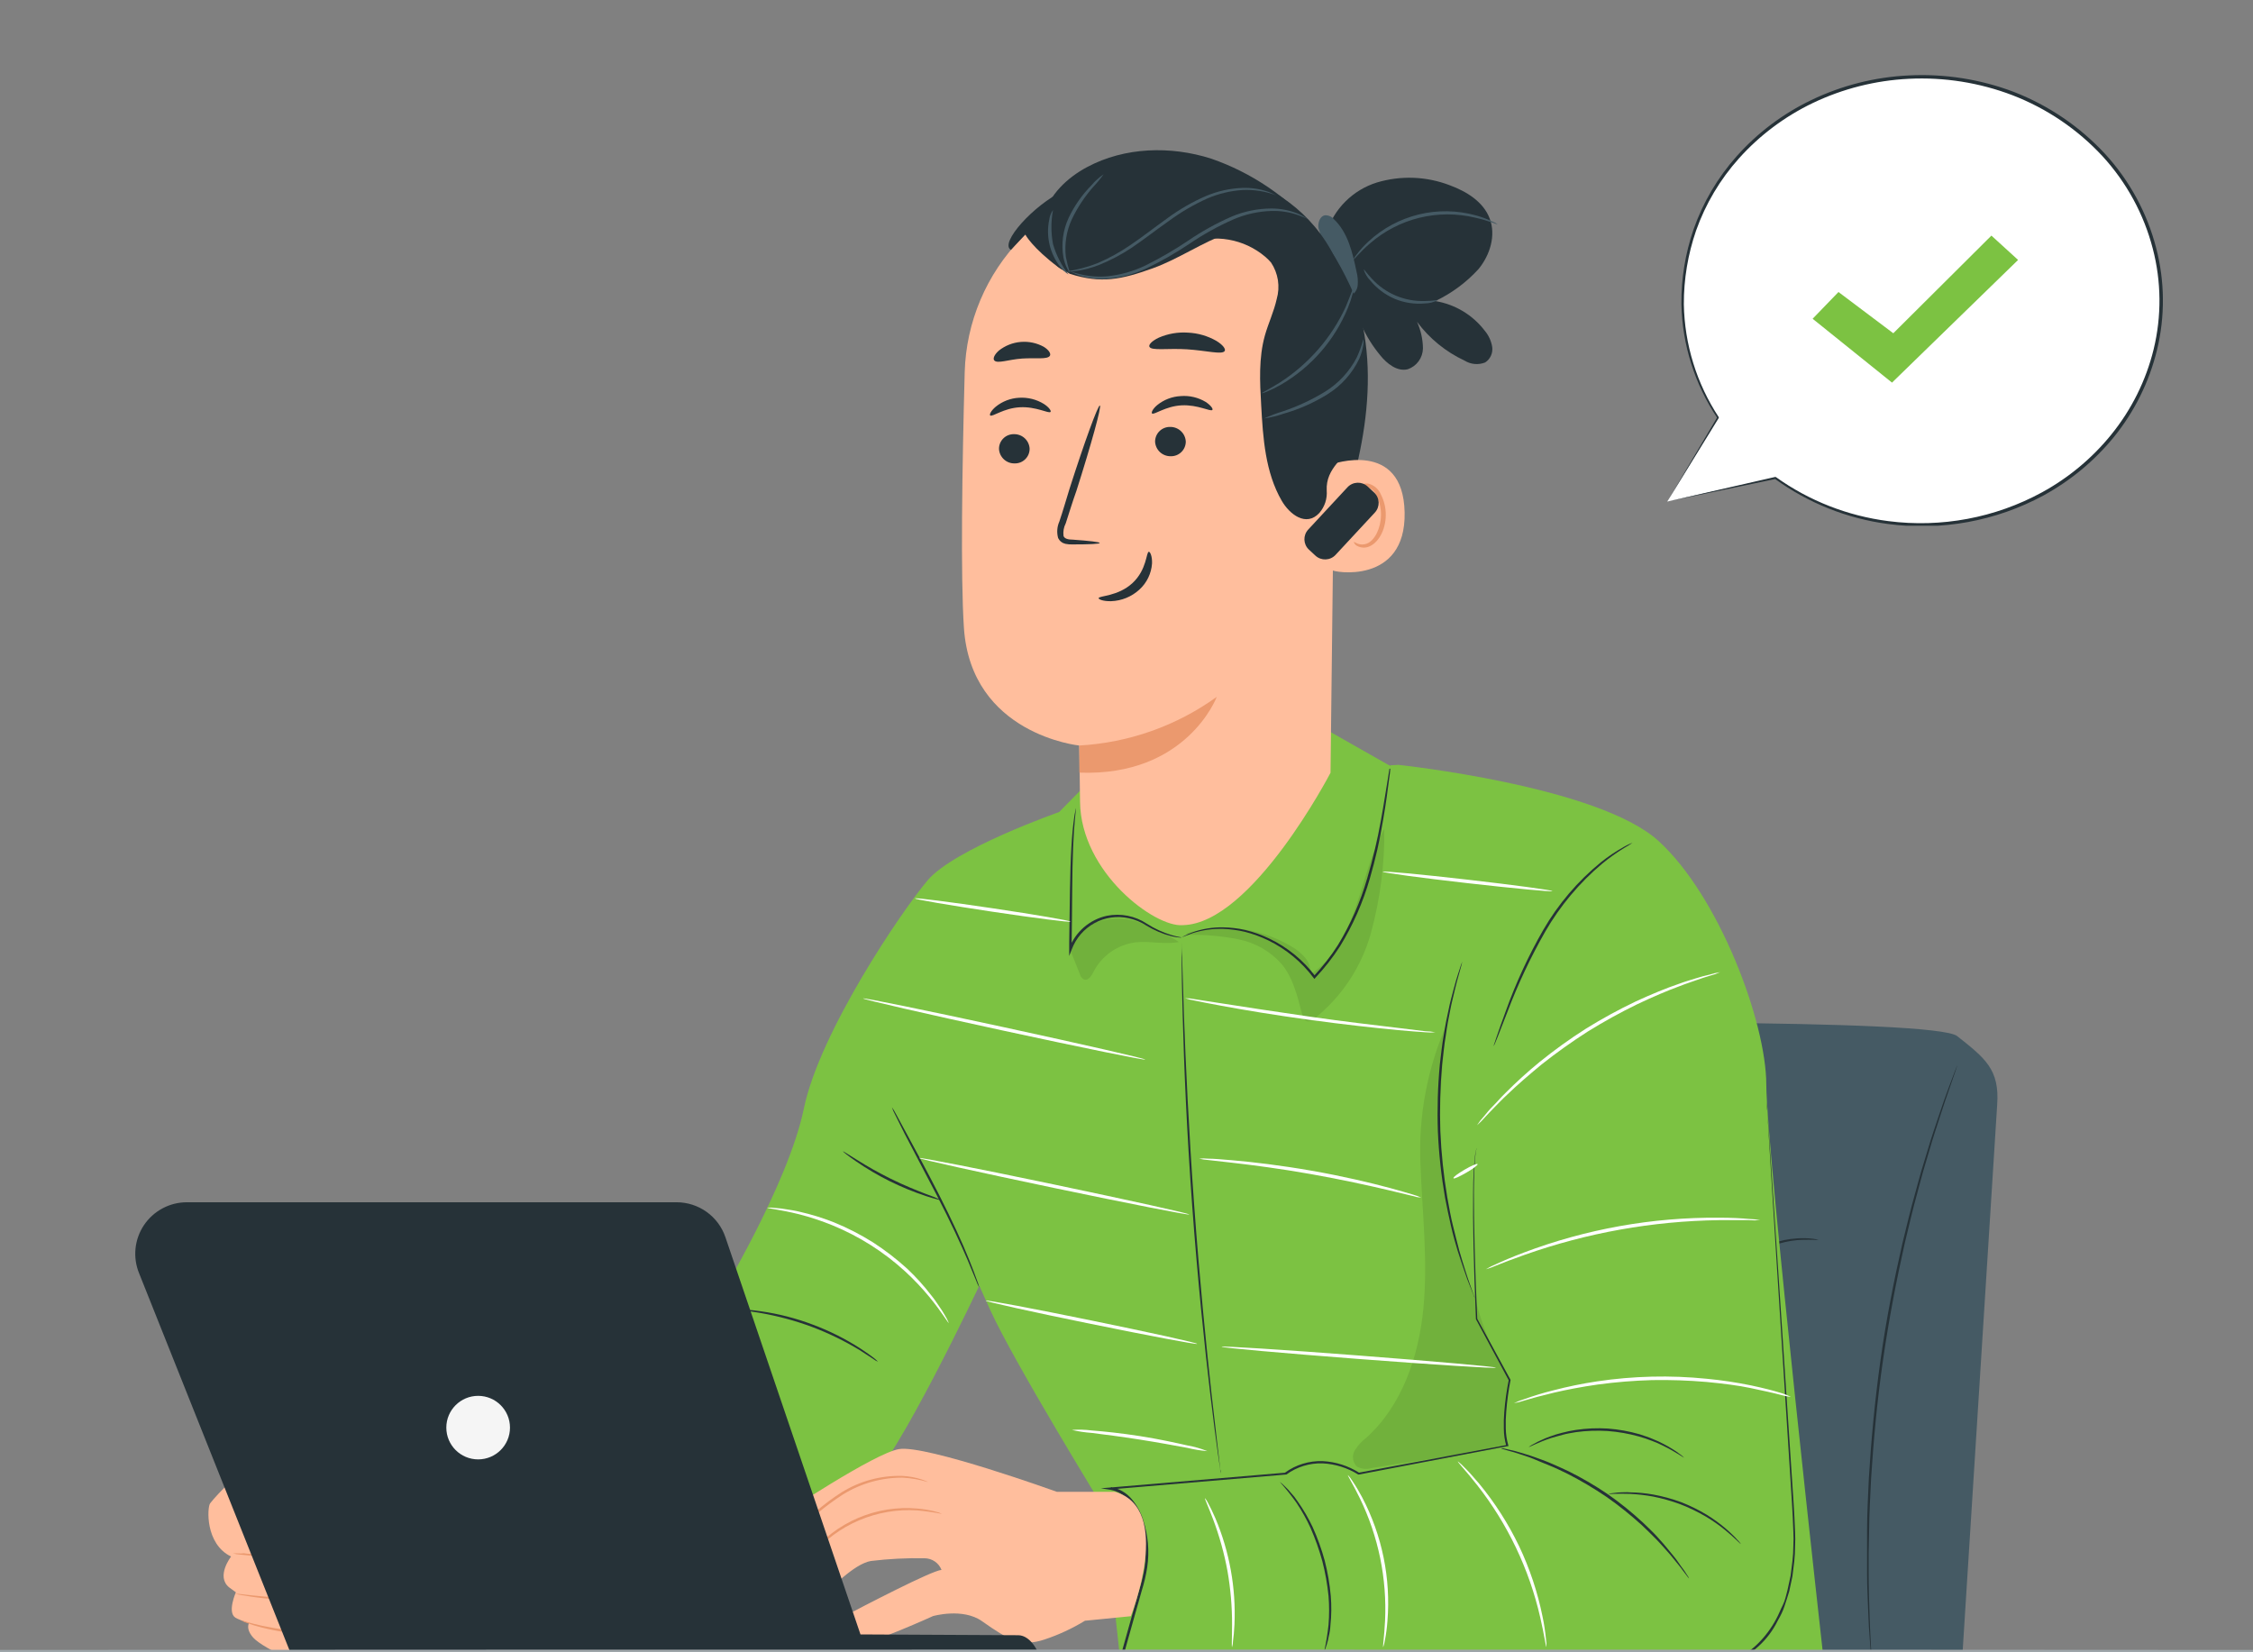 <svg width="150" height="110" viewBox="0 0 150 110" fill="none" xmlns="http://www.w3.org/2000/svg">
<rect x="0" y="0" width="150" height="110" fill="#808080" stroke="none"/>
<g clip-path="url(#clip0)">
<g clip-path="url(#clip1)">
<path d="M85.146 72.527C85.341 71.329 85.953 70.239 86.874 69.446C87.795 68.654 88.967 68.211 90.183 68.196C101.081 68.05 128.823 67.798 130.308 68.979C132.162 70.448 133.133 71.191 132.969 73.531C132.836 75.673 130.623 110.65 130.623 110.65L78.61 110.743L85.146 72.527Z" fill="#455A64"/>
<path d="M124.603 110.743C124.598 110.708 124.598 110.672 124.603 110.637C124.603 110.564 124.594 110.462 124.576 110.332C124.554 110.053 124.527 109.66 124.487 109.155C124.448 108.651 124.403 108.023 124.381 107.293C124.359 106.563 124.306 105.74 124.306 104.824C124.306 104.381 124.306 103.886 124.306 103.386C124.306 102.886 124.306 102.364 124.306 101.829C124.306 100.749 124.372 99.617 124.425 98.391C124.572 95.971 124.811 93.317 125.201 90.543C125.591 87.769 126.115 85.154 126.656 82.787C126.944 81.606 127.21 80.482 127.507 79.442C127.653 78.92 127.782 78.416 127.924 77.934L128.345 76.553C128.602 75.668 128.881 74.885 129.112 74.191C129.342 73.496 129.555 72.903 129.737 72.421L130.154 71.311C130.203 71.191 130.238 71.094 130.269 71.023L130.309 70.926C130.306 70.961 130.297 70.995 130.282 71.027L130.185 71.319C130.096 71.585 129.963 71.961 129.799 72.439C129.635 72.916 129.418 73.518 129.201 74.208C128.983 74.899 128.708 75.691 128.456 76.575L128.048 77.956C127.906 78.438 127.782 78.942 127.64 79.464C127.347 80.504 127.09 81.628 126.806 82.805C126.274 85.172 125.764 87.791 125.365 90.556C124.966 93.321 124.731 95.975 124.576 98.387C124.518 99.594 124.452 100.745 124.443 101.82C124.443 102.36 124.412 102.877 124.412 103.377C124.412 103.877 124.412 104.355 124.412 104.811C124.412 105.726 124.443 106.554 124.465 107.279C124.487 108.005 124.51 108.633 124.541 109.146C124.572 109.66 124.585 110.031 124.603 110.323C124.603 110.451 124.603 110.553 124.603 110.628C124.606 110.667 124.606 110.705 124.603 110.743Z" fill="#263238"/>
<path d="M95.406 86.808C95.406 86.808 95.428 86.808 95.481 86.778C95.562 86.765 95.644 86.765 95.725 86.778C95.875 86.795 96.02 86.843 96.151 86.919C96.281 86.995 96.394 87.098 96.483 87.22C96.614 87.407 96.691 87.627 96.705 87.855C96.719 88.083 96.67 88.31 96.563 88.512C96.445 88.752 96.27 88.96 96.053 89.118C95.817 89.284 95.539 89.381 95.251 89.397C94.958 89.419 94.667 89.344 94.421 89.184C94.19 89.025 94.031 88.782 93.978 88.507C93.939 88.284 93.955 88.055 94.024 87.839C94.094 87.623 94.215 87.427 94.377 87.269C94.958 86.773 95.477 86.755 95.463 86.826H95.383C95.309 86.846 95.237 86.871 95.166 86.901C94.904 87.003 94.663 87.153 94.457 87.344C94.318 87.492 94.215 87.671 94.158 87.867C94.101 88.062 94.091 88.268 94.129 88.468C94.149 88.583 94.193 88.694 94.257 88.793C94.321 88.891 94.404 88.976 94.501 89.043C94.716 89.182 94.972 89.246 95.228 89.224C95.486 89.21 95.735 89.124 95.947 88.976C96.144 88.838 96.304 88.652 96.412 88.437C96.511 88.258 96.561 88.056 96.554 87.852C96.548 87.648 96.487 87.45 96.377 87.278C96.219 87.047 95.977 86.888 95.703 86.835C95.604 86.82 95.505 86.811 95.406 86.808Z" fill="#263238"/>
<path d="M103.546 82.114C103.083 82.089 102.618 82.089 102.154 82.114C101.036 82.212 99.963 82.602 99.044 83.245C98.124 83.888 97.391 84.762 96.918 85.778C96.731 86.202 96.567 86.636 96.426 87.078C96.429 86.953 96.448 86.828 96.483 86.707C96.562 86.371 96.672 86.044 96.811 85.729C97.266 84.677 98.004 83.772 98.943 83.113C99.882 82.455 100.986 82.069 102.132 81.999C102.477 81.976 102.822 81.985 103.165 82.026C103.295 82.039 103.424 82.069 103.546 82.114Z" fill="#263238"/>
<path d="M88.489 91.733C88.515 91.637 88.556 91.546 88.609 91.463C88.737 91.232 88.886 91.013 89.052 90.808C89.628 90.125 90.381 89.613 91.229 89.328C92.076 89.043 92.986 88.997 93.859 89.193C94.12 89.249 94.375 89.329 94.621 89.432C94.794 89.507 94.887 89.56 94.883 89.574C94.878 89.587 94.488 89.423 93.836 89.308C92.984 89.156 92.108 89.22 91.287 89.494C90.471 89.779 89.739 90.261 89.154 90.896C88.707 91.374 88.516 91.746 88.489 91.733Z" fill="#263238"/>
<path d="M98.537 93.02C98.339 92.922 98.159 92.792 98.004 92.635C97.607 92.28 97.259 91.872 96.972 91.423C96.684 90.976 96.457 90.492 96.297 89.985C96.221 89.778 96.177 89.56 96.169 89.339C96.421 90.031 96.735 90.699 97.109 91.334C97.531 91.94 98.009 92.504 98.537 93.02Z" fill="#263238"/>
<path d="M112.937 87.246C112.937 87.246 112.964 87.246 113.017 87.216C113.098 87.203 113.18 87.203 113.261 87.216C113.411 87.233 113.556 87.281 113.687 87.357C113.817 87.433 113.93 87.536 114.019 87.658C114.149 87.846 114.225 88.065 114.238 88.293C114.252 88.521 114.202 88.748 114.094 88.95C113.978 89.19 113.804 89.398 113.589 89.556C113.352 89.722 113.072 89.819 112.782 89.835C112.489 89.858 112.197 89.782 111.953 89.618C111.838 89.54 111.74 89.441 111.664 89.326C111.588 89.21 111.535 89.081 111.51 88.945C111.471 88.722 111.487 88.493 111.557 88.277C111.626 88.061 111.747 87.866 111.909 87.707C112.494 87.211 113.008 87.193 112.999 87.242C112.99 87.291 112.968 87.242 112.919 87.242C112.844 87.261 112.77 87.286 112.698 87.317C112.437 87.419 112.198 87.569 111.993 87.76C111.852 87.908 111.749 88.088 111.691 88.284C111.633 88.48 111.623 88.687 111.66 88.888C111.681 89.004 111.725 89.114 111.788 89.213C111.852 89.312 111.935 89.397 112.033 89.463C112.248 89.602 112.504 89.666 112.76 89.644C113.019 89.629 113.269 89.544 113.483 89.397C113.672 89.255 113.824 89.07 113.926 88.857C114.025 88.678 114.074 88.477 114.068 88.272C114.062 88.068 114.001 87.87 113.89 87.698C113.733 87.468 113.491 87.309 113.217 87.255C113.124 87.247 113.03 87.244 112.937 87.246Z" fill="#263238"/>
<path d="M121.082 82.557C120.617 82.531 120.151 82.531 119.685 82.557C118.568 82.656 117.496 83.047 116.577 83.69C115.658 84.333 114.924 85.205 114.449 86.22C114.081 86.994 114.006 87.547 113.957 87.521C113.963 87.395 113.982 87.27 114.015 87.149C114.093 86.814 114.203 86.486 114.343 86.171C114.797 85.12 115.535 84.214 116.474 83.556C117.414 82.897 118.518 82.512 119.663 82.442C120.008 82.419 120.354 82.427 120.696 82.468C120.829 82.479 120.958 82.509 121.082 82.557Z" fill="#263238"/>
<path d="M106.021 92.171C106.047 92.075 106.089 91.984 106.145 91.901C106.271 91.669 106.42 91.45 106.588 91.246C107.161 90.564 107.91 90.051 108.754 89.764C109.598 89.477 110.505 89.426 111.377 89.618C111.639 89.674 111.896 89.754 112.144 89.857C112.236 89.888 112.323 89.934 112.401 89.994C112.401 90.025 112.011 89.848 111.354 89.733C110.504 89.576 109.627 89.64 108.808 89.918C107.989 90.196 107.255 90.679 106.677 91.321C106.242 91.812 106.047 92.184 106.021 92.171Z" fill="#263238"/>
<path d="M116.068 93.458C115.871 93.359 115.691 93.229 115.536 93.073C115.146 92.711 114.806 92.299 114.525 91.848C114.236 91.401 114.011 90.918 113.855 90.41C113.773 90.204 113.729 89.985 113.727 89.764C113.974 90.458 114.289 91.126 114.667 91.759C115.08 92.367 115.549 92.936 116.068 93.458Z" fill="#263238"/>
<path d="M16.772 107.837C16.666 107.859 16.223 108.306 16.857 109.022C17.491 109.739 21.313 111.677 22.018 110.522C22.723 109.367 21.02 108.545 21.02 108.545L16.772 107.837Z" fill="#FFBE9D"/>
<path d="M20.972 106.576C20.972 106.576 24.918 106.133 26.527 106.35C27.4 106.418 28.277 106.286 29.091 105.964C29.905 105.642 30.634 105.139 31.223 104.492C31.909 103.694 32.384 102.737 32.606 101.709L35.116 99.939C35.116 99.939 35.386 93.984 31.409 94.949L26.762 95.113C26.762 95.113 17.62 96.621 16.206 97.767C16.206 97.767 14.481 99.435 13.989 100.085C13.798 100.329 13.638 102.78 15.385 103.625C15.385 103.625 14.352 104.952 15.261 105.682L15.704 106.005C15.704 106.005 15.115 107.332 15.669 107.691C16.223 108.049 20.613 109.394 21.876 108.531C23.14 107.669 21.681 106.664 21.016 106.576" fill="#FFBE9D"/>
<path d="M16.054 103.395C16.227 103.403 16.398 103.423 16.569 103.452C16.901 103.492 17.38 103.554 17.974 103.594C18.271 103.594 18.599 103.634 18.95 103.643C19.3 103.651 19.672 103.643 20.071 103.669C20.501 103.681 20.919 103.813 21.277 104.05C21.474 104.182 21.631 104.364 21.733 104.577C21.835 104.79 21.878 105.026 21.858 105.262C21.821 105.505 21.696 105.727 21.508 105.886C21.33 106.031 21.127 106.144 20.909 106.217C20.508 106.339 20.095 106.415 19.677 106.443C18.974 106.496 18.267 106.483 17.566 106.403C16.972 106.341 16.493 106.262 16.165 106.204C15.992 106.186 15.821 106.151 15.655 106.098C15.829 106.102 16.002 106.117 16.174 106.142C16.507 106.178 16.985 106.24 17.579 106.288C18.273 106.351 18.97 106.351 19.663 106.288C20.068 106.258 20.468 106.182 20.856 106.063C21.054 105.995 21.237 105.892 21.397 105.757C21.556 105.624 21.662 105.439 21.698 105.235C21.712 105.028 21.671 104.821 21.579 104.635C21.487 104.448 21.348 104.289 21.175 104.173C20.839 103.954 20.45 103.831 20.049 103.815C19.663 103.78 19.287 103.789 18.936 103.771C18.586 103.753 18.253 103.735 17.956 103.704C17.358 103.647 16.879 103.572 16.551 103.51C16.382 103.489 16.215 103.45 16.054 103.395Z" fill="#EB996E"/>
<path d="M15.735 100.55C15.908 100.559 16.08 100.58 16.25 100.612C16.578 100.652 17.057 100.718 17.646 100.767C18.236 100.816 18.945 100.86 19.726 100.86C20.15 100.823 20.577 100.887 20.972 101.046C21.185 101.152 21.354 101.331 21.446 101.55C21.534 101.773 21.557 102.017 21.513 102.253C21.462 102.48 21.365 102.695 21.228 102.883C21.09 103.071 20.916 103.228 20.715 103.346C20.352 103.567 19.942 103.701 19.517 103.735C18.817 103.764 18.115 103.731 17.42 103.638L16.015 103.497C15.843 103.485 15.672 103.46 15.505 103.421C15.677 103.405 15.851 103.405 16.024 103.421L17.429 103.514C18.117 103.588 18.809 103.609 19.5 103.576C19.9 103.542 20.286 103.413 20.626 103.2C20.808 103.095 20.965 102.953 21.09 102.784C21.214 102.615 21.302 102.422 21.349 102.218C21.4 102.02 21.385 101.811 21.305 101.623C21.224 101.435 21.084 101.278 20.905 101.178C20.534 101.029 20.133 100.969 19.735 101.001C18.945 101.001 18.236 100.939 17.642 100.873C17.048 100.807 16.573 100.727 16.245 100.665C16.072 100.645 15.901 100.606 15.735 100.55Z" fill="#EB996E"/>
<path d="M17.77 100.9C17.629 100.669 17.509 100.426 17.411 100.174C17.265 99.946 17.139 99.707 17.034 99.457C17.065 99.426 17.345 99.683 17.557 100.099C17.708 100.338 17.782 100.617 17.77 100.9Z" fill="#EB996E"/>
<path d="M29.839 95.206L26.11 94.71C26.11 94.71 15.575 92.564 15.469 92.843C15.363 93.122 14.844 93.219 15.234 94.343C15.624 95.467 21.703 96.471 21.974 96.829C22.244 97.188 22.439 99.276 24.829 100.232C27.219 101.187 28.695 100.869 28.695 100.869" fill="#FFBE9D"/>
<path d="M28.691 100.869C28.691 100.869 28.664 100.869 28.611 100.891C28.531 100.908 28.449 100.92 28.367 100.926C28.056 100.951 27.743 100.951 27.431 100.926C26.937 100.884 26.448 100.798 25.968 100.67C25.331 100.507 24.717 100.267 24.137 99.957C23.437 99.555 22.867 98.961 22.497 98.245C22.298 97.851 22.128 97.443 21.987 97.024C21.969 96.975 21.947 96.927 21.92 96.882C21.889 96.852 21.851 96.829 21.809 96.816C21.707 96.772 21.597 96.736 21.486 96.701C21.268 96.635 21.042 96.573 20.807 96.511C19.881 96.272 18.901 96.042 17.894 95.745C17.393 95.599 16.884 95.436 16.378 95.232C16.122 95.129 15.874 95.007 15.638 94.865C15.514 94.792 15.4 94.703 15.301 94.6C15.247 94.542 15.202 94.476 15.168 94.405C15.142 94.338 15.119 94.27 15.101 94.201C15.001 93.926 14.983 93.628 15.048 93.343C15.095 93.204 15.172 93.077 15.274 92.972C15.317 92.929 15.353 92.879 15.38 92.826C15.38 92.826 15.38 92.826 15.38 92.786C15.396 92.767 15.418 92.754 15.443 92.75H15.514H15.651C16.205 92.786 16.724 92.879 17.243 92.963C18.271 93.131 19.265 93.312 20.204 93.493C22.089 93.847 23.782 94.188 25.206 94.48C25.56 94.551 25.902 94.63 26.217 94.684L27.13 94.812L28.593 95.02L29.52 95.157L29.759 95.197L29.839 95.219H29.755L29.515 95.197L28.584 95.086L27.117 94.909L26.203 94.794C25.875 94.741 25.538 94.666 25.184 94.6L20.169 93.617C19.224 93.445 18.236 93.263 17.207 93.095C16.693 93.02 16.165 92.927 15.638 92.892H15.514C15.514 92.892 15.514 92.865 15.514 92.852C15.638 92.901 15.544 92.852 15.571 92.883C15.537 92.952 15.492 93.015 15.438 93.069C15.352 93.159 15.285 93.266 15.243 93.383C15.188 93.638 15.207 93.903 15.296 94.148C15.322 94.271 15.379 94.385 15.46 94.48C15.551 94.573 15.654 94.653 15.766 94.719C15.994 94.856 16.233 94.975 16.48 95.073C16.977 95.272 17.482 95.436 17.979 95.582C18.976 95.878 19.956 96.113 20.887 96.356C21.118 96.418 21.331 96.48 21.57 96.551C21.685 96.584 21.797 96.624 21.907 96.67C21.972 96.695 22.03 96.736 22.076 96.79C22.111 96.841 22.14 96.898 22.16 96.958C22.297 97.374 22.463 97.781 22.656 98.174C23.012 98.871 23.559 99.451 24.235 99.847C24.804 100.159 25.408 100.403 26.035 100.572C26.506 100.707 26.988 100.8 27.476 100.851C27.785 100.887 28.096 100.898 28.407 100.882H28.646L28.691 100.869Z" fill="#EB996E"/>
<path d="M19.819 106.39C19.948 106.372 20.08 106.372 20.209 106.39C20.561 106.441 20.903 106.544 21.224 106.695C21.452 106.794 21.666 106.92 21.863 107.071C21.982 107.158 22.082 107.267 22.158 107.392C22.234 107.517 22.285 107.656 22.306 107.801C22.323 107.972 22.29 108.145 22.21 108.297C22.131 108.449 22.009 108.575 21.858 108.66C21.552 108.826 21.203 108.897 20.856 108.863C19.699 108.8 18.55 108.628 17.425 108.35C17.084 108.265 16.748 108.162 16.418 108.04C16.294 108.002 16.175 107.951 16.064 107.885C16.191 107.903 16.315 107.935 16.436 107.978C16.675 108.049 17.021 108.142 17.451 108.235C18.579 108.471 19.723 108.619 20.874 108.677C21.189 108.708 21.507 108.646 21.788 108.5C21.91 108.434 22.012 108.335 22.082 108.215C22.153 108.095 22.189 107.958 22.187 107.819C22.144 107.561 22 107.33 21.788 107.178C21.6 107.032 21.398 106.906 21.184 106.801C20.749 106.607 20.29 106.469 19.819 106.39Z" fill="#EB996E"/>
<path d="M47.8 86.539C47.8 86.539 52.474 78.863 53.52 73.797C54.566 68.731 59.989 60.701 61.763 58.604C63.536 56.507 70.515 54.061 70.515 54.061L72.373 52.172L93.092 50.919C93.092 50.919 106.393 52.318 110.419 55.985C114.445 59.653 117.597 68.037 117.597 72.226C117.597 76.416 121.441 110.743 121.441 110.743L74.598 110.651L73.481 100.409C73.481 100.409 67.54 90.742 65.944 87.246C64.347 83.751 65.243 85.499 65.243 85.499C65.243 85.499 59.656 97.351 57.732 98.749C55.808 100.147 33.431 106.996 33.431 106.996L30.362 95.281L47.8 86.539Z" fill="#7CC242"/>
<path d="M105.981 57.445C105.44 57.613 98.767 74.814 98.297 76.381C97.827 77.947 98.297 87.804 98.297 87.804L100.492 91.874C100.492 91.874 99.862 94.847 100.332 96.254L90.454 98.13C90.454 98.13 87.944 96.409 85.576 98.13L73.92 99.117C73.92 99.117 77.343 99.156 76.323 104.39C75.325 109.522 74.549 110.651 74.549 110.651L115.509 109.717C115.509 109.717 120.058 109.491 119.366 100.758C118.675 92.025 116.742 67.957 116.742 67.957C116.742 67.957 113.771 55.038 105.981 57.445Z" fill="#7CC242"/>
<path d="M98.204 86.428C98.164 86.361 98.131 86.29 98.106 86.216L97.858 85.596C97.747 85.331 97.623 84.999 97.494 84.605C97.366 84.212 97.202 83.773 97.051 83.278C96.9 82.782 96.745 82.234 96.608 81.637C96.47 81.039 96.337 80.407 96.209 79.734C95.954 78.271 95.794 76.793 95.73 75.31C95.68 73.822 95.724 72.333 95.863 70.85C95.947 70.169 96.009 69.523 96.12 68.921C96.173 68.621 96.213 68.329 96.271 68.037C96.328 67.745 96.386 67.497 96.439 67.24C96.537 66.731 96.67 66.28 96.772 65.882C96.874 65.484 96.976 65.143 97.064 64.869C97.153 64.595 97.219 64.395 97.273 64.232C97.295 64.158 97.322 64.086 97.353 64.015C97.342 64.093 97.326 64.17 97.304 64.245C97.259 64.404 97.197 64.621 97.126 64.887C97.055 65.152 96.949 65.506 96.86 65.904C96.772 66.302 96.643 66.758 96.55 67.267C96.501 67.519 96.448 67.784 96.395 68.063C96.342 68.342 96.306 68.629 96.257 68.948C96.151 69.545 96.093 70.191 96.013 70.873C95.885 72.344 95.845 73.821 95.894 75.297C95.958 76.78 96.113 78.257 96.359 79.721C96.484 80.393 96.594 81.048 96.741 81.619C96.887 82.19 97.02 82.76 97.157 83.26C97.295 83.76 97.441 84.203 97.561 84.588C97.681 84.972 97.796 85.313 97.893 85.583C97.991 85.853 98.058 86.056 98.115 86.216C98.151 86.284 98.18 86.355 98.204 86.428Z" fill="#263238"/>
<path d="M112.454 105.085C112.454 105.085 112.414 105.045 112.352 104.965C112.29 104.886 112.184 104.749 112.077 104.603C111.971 104.457 111.816 104.249 111.634 104.036C111.452 103.824 111.266 103.567 111.027 103.306C110.787 103.045 110.543 102.753 110.251 102.457C109.958 102.16 109.648 101.855 109.311 101.537C108.567 100.859 107.781 100.229 106.956 99.652C106.122 99.085 105.253 98.57 104.354 98.112C103.937 97.913 103.542 97.714 103.157 97.564C102.771 97.413 102.421 97.258 102.088 97.121C101.756 96.984 101.454 96.9 101.201 96.812C100.949 96.723 100.705 96.652 100.514 96.604L100.071 96.475C100.018 96.463 99.967 96.444 99.92 96.418H100.075L100.518 96.52C100.709 96.559 100.962 96.617 101.215 96.701C101.467 96.785 101.791 96.865 102.124 96.989C102.456 97.112 102.824 97.232 103.205 97.396C103.587 97.559 103.995 97.741 104.416 97.94C105.326 98.391 106.205 98.904 107.045 99.475C107.877 100.056 108.666 100.695 109.408 101.386C109.745 101.709 110.069 102.014 110.348 102.324C110.628 102.634 110.885 102.921 111.111 103.209C111.337 103.497 111.554 103.735 111.701 103.957C111.847 104.178 112.011 104.399 112.122 104.545L112.37 104.926C112.407 104.973 112.436 105.027 112.454 105.085Z" fill="#263238"/>
<path d="M115.903 102.789C115.881 102.811 115.518 102.399 114.835 101.846C114.434 101.521 114.01 101.226 113.567 100.962C113.024 100.643 112.456 100.37 111.869 100.143C111.277 99.924 110.669 99.753 110.051 99.63C109.544 99.537 109.031 99.478 108.517 99.453C107.63 99.418 107.093 99.484 107.089 99.453C107.214 99.421 107.341 99.4 107.47 99.391C107.617 99.369 107.765 99.356 107.914 99.351C108.091 99.351 108.29 99.329 108.512 99.351C109.034 99.358 109.554 99.406 110.068 99.497C110.698 99.612 111.316 99.781 111.917 100.001C112.514 100.233 113.09 100.516 113.638 100.847C114.082 101.121 114.504 101.429 114.901 101.767C115.074 101.908 115.212 102.054 115.345 102.174C115.478 102.293 115.575 102.408 115.659 102.501C115.75 102.589 115.832 102.685 115.903 102.789Z" fill="#263238"/>
<path d="M112.117 97.037C112.117 97.068 111.612 96.683 110.73 96.25C110.491 96.128 110.245 96.02 109.994 95.927C109.703 95.813 109.407 95.714 109.107 95.63C108.429 95.441 107.734 95.32 107.032 95.268C106.329 95.224 105.624 95.249 104.926 95.343C104.602 95.4 104.296 95.445 104.039 95.52C103.782 95.595 103.498 95.661 103.263 95.737C102.328 96.051 101.8 96.365 101.782 96.329C101.897 96.244 102.021 96.17 102.15 96.108C102.293 96.023 102.441 95.947 102.594 95.883C102.797 95.785 103.006 95.699 103.219 95.626C103.472 95.531 103.731 95.451 103.995 95.387C104.297 95.307 104.603 95.243 104.912 95.197C105.62 95.091 106.336 95.059 107.05 95.104C107.764 95.159 108.471 95.287 109.16 95.484C109.47 95.591 109.772 95.679 110.047 95.803C110.299 95.902 110.545 96.015 110.783 96.144C110.983 96.245 111.177 96.357 111.364 96.48C111.511 96.566 111.652 96.662 111.785 96.767C111.905 96.846 112.016 96.936 112.117 97.037Z" fill="#263238"/>
<path d="M88.162 109.938C88.292 109.354 88.388 108.763 88.45 108.168C88.502 107.529 88.502 106.887 88.45 106.248C88.371 105.466 88.234 104.691 88.037 103.93C87.829 103.175 87.567 102.436 87.252 101.718C86.985 101.135 86.671 100.574 86.313 100.041C85.97 99.558 85.6 99.094 85.204 98.652C85.332 98.749 85.452 98.856 85.563 98.971C85.703 99.098 85.832 99.237 85.949 99.386L86.18 99.652L86.41 99.975C86.784 100.506 87.112 101.069 87.39 101.656C87.718 102.381 87.988 103.131 88.197 103.899C88.395 104.67 88.529 105.456 88.6 106.248C88.654 106.896 88.647 107.548 88.578 108.195C88.578 108.332 88.552 108.46 88.538 108.584C88.525 108.708 88.49 108.823 88.467 108.934C88.436 109.119 88.391 109.303 88.334 109.482C88.29 109.639 88.232 109.792 88.162 109.938Z" fill="#263238"/>
<path d="M81.294 98.126C81.283 98.099 81.276 98.07 81.272 98.042C81.272 97.977 81.258 97.888 81.232 97.776C81.196 97.524 81.143 97.179 81.081 96.736C80.952 95.852 80.784 94.524 80.589 92.918C80.203 89.693 79.737 85.22 79.374 80.274C79.01 75.328 78.824 70.837 78.74 67.585C78.695 65.962 78.673 64.643 78.669 63.736V62.409C78.665 62.378 78.665 62.347 78.669 62.316C78.669 62.316 78.669 62.347 78.669 62.409C78.669 62.471 78.669 62.568 78.669 62.679C78.669 62.931 78.669 63.281 78.704 63.727C78.731 64.648 78.775 65.94 78.824 67.572C78.939 70.82 79.148 75.306 79.507 80.252C79.866 85.198 80.314 89.667 80.673 92.896C80.859 94.502 81.01 95.807 81.116 96.723C81.17 97.166 81.21 97.511 81.236 97.763C81.236 97.873 81.236 97.962 81.263 98.033C81.289 98.103 81.294 98.126 81.294 98.126Z" fill="#263238"/>
<path d="M65.203 85.725C65.116 85.572 65.044 85.412 64.986 85.247C64.862 84.933 64.671 84.477 64.436 83.919C63.962 82.805 63.257 81.291 62.41 79.65L60.229 75.478C59.954 74.938 59.736 74.5 59.59 74.195C59.505 74.042 59.435 73.88 59.382 73.713C59.481 73.854 59.57 74.002 59.648 74.155C59.821 74.478 60.056 74.903 60.331 75.416C60.907 76.482 61.714 77.947 62.548 79.593C63.381 81.239 64.086 82.765 64.534 83.893C64.76 84.455 64.933 84.915 65.039 85.22C65.107 85.384 65.162 85.552 65.203 85.725Z" fill="#263238"/>
<path d="M62.684 79.902C62.586 79.897 62.489 79.878 62.396 79.845C62.214 79.801 61.953 79.725 61.638 79.624C60.813 79.349 60.009 79.018 59.23 78.633C58.449 78.244 57.696 77.8 56.978 77.305C56.703 77.115 56.486 76.956 56.34 76.841C56.193 76.726 56.118 76.655 56.127 76.646C56.136 76.637 56.481 76.859 57.044 77.208C57.774 77.668 58.528 78.091 59.301 78.473C60.188 78.916 61.075 79.265 61.678 79.5C62.02 79.615 62.356 79.749 62.684 79.902Z" fill="#263238"/>
<path d="M58.455 90.658C58.332 90.606 58.217 90.537 58.113 90.454C57.905 90.312 57.595 90.113 57.227 89.879C56.216 89.265 55.15 88.747 54.043 88.33C52.935 87.921 51.793 87.613 50.629 87.41C50.186 87.335 49.818 87.282 49.565 87.251C49.433 87.245 49.302 87.222 49.175 87.185C49.306 87.172 49.438 87.172 49.569 87.185C49.93 87.203 50.29 87.239 50.647 87.295C51.827 87.462 52.986 87.758 54.101 88.18C55.218 88.595 56.287 89.131 57.289 89.777C57.67 90.029 57.971 90.242 58.175 90.401C58.276 90.479 58.369 90.564 58.455 90.658Z" fill="#263238"/>
<path d="M92.559 50.946C92.566 51.031 92.566 51.117 92.559 51.203C92.559 51.384 92.511 51.645 92.475 51.932C92.395 52.565 92.28 53.481 92.085 54.587C91.869 55.907 91.573 57.213 91.198 58.498C90.742 60.08 90.076 61.593 89.216 62.997C88.734 63.747 88.183 64.45 87.571 65.099L87.505 65.17L87.447 65.09C86.659 64.04 85.634 63.191 84.454 62.612C83.95 62.366 83.421 62.171 82.876 62.033C82.406 61.923 81.926 61.858 81.444 61.838C80.75 61.818 80.057 61.915 79.395 62.126C78.952 62.29 78.699 62.405 78.69 62.391C78.746 62.356 78.803 62.325 78.863 62.298C79.03 62.212 79.201 62.137 79.378 62.073C80.04 61.836 80.74 61.722 81.444 61.736C81.936 61.745 82.427 61.804 82.907 61.913C83.462 62.049 84.001 62.242 84.516 62.489C85.723 63.068 86.772 63.928 87.576 64.997H87.456C88.059 64.356 88.601 63.659 89.074 62.918C89.919 61.531 90.575 60.039 91.025 58.48C91.402 57.2 91.709 55.901 91.943 54.587C92.147 53.468 92.28 52.552 92.386 51.932C92.435 51.627 92.471 51.388 92.502 51.207C92.514 51.118 92.533 51.031 92.559 50.946Z" fill="#263238"/>
<path d="M92.83 51.145L88.1 48.46L83.617 50.004L75.756 52.888L92.83 51.145Z" fill="#7CC242"/>
<path d="M78.678 62.413C78.62 62.42 78.562 62.42 78.505 62.413C78.338 62.399 78.172 62.372 78.008 62.334C77.411 62.177 76.841 61.934 76.314 61.613C75.962 61.386 75.572 61.224 75.162 61.135C74.384 60.96 73.57 61.074 72.87 61.454C72.17 61.834 71.633 62.455 71.358 63.201L71.185 63.643V63.148V62.763C71.225 60.285 71.229 58.038 71.331 56.41C71.375 55.6 71.442 54.941 71.508 54.49C71.528 54.317 71.558 54.146 71.597 53.977C71.605 53.915 71.62 53.854 71.641 53.795C71.641 53.795 71.615 54.047 71.57 54.499C71.526 54.95 71.477 55.605 71.446 56.419C71.375 58.042 71.388 60.285 71.349 62.767V63.157L71.189 63.126C71.394 62.587 71.73 62.107 72.168 61.73C72.605 61.353 73.13 61.09 73.694 60.967C74.616 60.784 75.573 60.973 76.354 61.493C76.867 61.823 77.424 62.079 78.008 62.254C78.438 62.383 78.682 62.396 78.678 62.413Z" fill="#263238"/>
<path d="M117.628 73.266C117.628 73.266 117.628 73.328 117.628 73.452C117.628 73.576 117.628 73.757 117.668 73.992C117.703 74.474 117.752 75.182 117.814 76.102C117.943 77.956 118.125 80.659 118.355 84.066C118.586 87.472 118.856 91.648 119.171 96.391C119.251 97.571 119.332 98.794 119.415 100.059C119.459 100.687 119.486 101.329 119.512 101.975C119.53 102.302 119.53 102.63 119.512 102.957C119.512 103.288 119.494 103.619 119.459 103.948C119.415 104.28 119.375 104.611 119.335 104.948L119.122 105.948C119.025 106.275 118.914 106.602 118.807 106.934C118.701 107.266 118.541 107.576 118.364 107.885C117.724 109.196 116.605 110.212 115.238 110.726H84.379H74.474L74.505 110.624L75.392 107.461C75.542 106.939 75.689 106.416 75.835 105.899C75.996 105.391 76.119 104.872 76.203 104.346C76.353 103.307 76.26 102.247 75.933 101.249C75.776 100.762 75.524 100.311 75.192 99.922C74.871 99.539 74.428 99.278 73.937 99.183L73.29 99.081L73.937 99.028L85.585 98.041H85.549C86.276 97.512 87.16 97.241 88.059 97.272C88.924 97.316 89.762 97.583 90.493 98.046H90.44L100.336 96.197L100.292 96.272C100.182 95.895 100.125 95.505 100.123 95.113C100.111 94.738 100.122 94.363 100.154 93.989C100.21 93.274 100.309 92.564 100.451 91.861V91.896L98.266 87.826C98.11 84.194 98.053 81.336 98.079 79.385C98.079 78.407 98.128 77.655 98.181 77.173C98.193 76.982 98.221 76.792 98.266 76.606C98.292 76.478 98.31 76.416 98.31 76.416C98.31 76.416 98.31 76.482 98.275 76.606C98.241 76.794 98.217 76.983 98.204 77.173C98.159 77.677 98.133 78.425 98.128 79.385C98.128 81.336 98.186 84.194 98.354 87.822V87.799L100.571 91.865C100.432 92.564 100.336 93.27 100.283 93.98C100.25 94.349 100.24 94.72 100.252 95.091C100.257 95.472 100.314 95.852 100.42 96.219V96.281H100.354L90.475 98.165H90.449H90.427C89.715 97.72 88.902 97.465 88.064 97.422C87.196 97.392 86.343 97.653 85.643 98.165H85.62L73.968 99.152V98.997C74.501 99.094 74.984 99.373 75.334 99.785C75.681 100.19 75.942 100.661 76.101 101.169C76.44 102.188 76.535 103.271 76.38 104.333C76.298 104.866 76.175 105.393 76.012 105.908C75.866 106.425 75.724 106.947 75.569 107.469C75.276 108.514 74.984 109.567 74.682 110.633L74.607 110.527H84.374L115.234 110.553C115.9 110.323 116.506 109.946 117.007 109.451C117.506 108.964 117.926 108.403 118.253 107.788C118.422 107.487 118.537 107.16 118.697 106.85C118.856 106.54 118.909 106.204 119.002 105.881L119.215 104.895C119.26 104.563 119.3 104.231 119.339 103.904C119.376 103.577 119.396 103.25 119.397 102.921C119.415 102.597 119.415 102.272 119.397 101.948C119.37 101.302 119.348 100.665 119.304 100.037C119.22 98.78 119.144 97.555 119.069 96.369C118.767 91.626 118.501 87.472 118.284 84.039L117.788 76.075L117.663 73.961C117.663 73.726 117.637 73.545 117.632 73.421C117.628 73.297 117.628 73.266 117.628 73.266Z" fill="#263238"/>
<path d="M108.685 56.109C108.504 56.235 108.316 56.352 108.122 56.459C107.613 56.773 107.126 57.122 106.664 57.503C105.151 58.777 103.871 60.304 102.882 62.015C101.901 63.733 101.058 65.524 100.359 67.373L99.703 69.05L99.521 69.492C99.501 69.546 99.475 69.598 99.445 69.647C99.452 69.589 99.467 69.533 99.49 69.479L99.645 69.014C99.782 68.612 99.986 68.032 100.248 67.32C100.918 65.45 101.752 63.642 102.74 61.918C103.737 60.191 105.041 58.661 106.588 57.401C107.06 57.024 107.563 56.686 108.091 56.392C108.235 56.309 108.383 56.234 108.535 56.166C108.583 56.143 108.633 56.124 108.685 56.109Z" fill="#263238"/>
<g opacity="0.3">
<path opacity="0.3" d="M96.346 68.129C95.03 71.088 94.422 74.311 94.573 77.544C94.692 80.743 95.078 83.95 94.763 87.14C94.448 90.33 93.34 93.578 90.959 95.723C90.65 95.957 90.388 96.246 90.188 96.577C90.094 96.745 90.058 96.938 90.085 97.128C90.111 97.318 90.198 97.494 90.334 97.63C90.483 97.715 90.649 97.768 90.82 97.785C90.991 97.803 91.163 97.785 91.327 97.732C93.61 97.338 95.916 97.055 98.199 96.661C98.687 96.577 100.332 96.254 100.332 96.254C100.22 95.637 100.174 95.01 100.195 94.383C100.266 93.812 100.492 91.874 100.492 91.874C100.383 91.585 100.233 91.312 100.048 91.065C99.194 89.546 98.558 87.915 98.159 86.22C97.489 84.721 96.988 83.153 96.665 81.544C95.668 77.416 95.694 73.355 96.333 68.129" fill="black"/>
</g>
<g opacity="0.3">
<path opacity="0.3" d="M71.33 63.431C71.517 63.904 71.703 64.378 71.894 64.847C71.911 64.922 71.944 64.993 71.991 65.055C72.037 65.116 72.096 65.168 72.164 65.205C72.443 65.316 72.669 64.971 72.802 64.701C73.073 64.17 73.469 63.714 73.957 63.372C74.444 63.029 75.009 62.811 75.6 62.736C76.558 62.626 77.542 62.904 78.487 62.71C77.67 62.183 76.797 61.748 75.884 61.414C74.961 61.082 73.953 61.073 73.024 61.387C72.566 61.553 72.162 61.842 71.857 62.222C71.552 62.602 71.357 63.059 71.295 63.542" fill="black"/>
</g>
<g opacity="0.3">
<path opacity="0.3" d="M79.129 62.236C80.25 62.216 81.369 62.317 82.468 62.537C83.577 62.76 84.583 63.337 85.332 64.183C86.095 65.108 86.379 66.324 86.685 67.484C86.747 67.709 86.853 67.975 87.084 67.997C87.223 67.997 87.358 67.945 87.461 67.851C89.315 66.389 90.653 64.374 91.278 62.099C91.895 59.844 92.193 57.513 92.165 55.175C91.278 56.781 90.875 58.613 90.276 60.356C89.677 62.099 88.808 63.873 87.243 64.86C87.262 64.662 87.24 64.463 87.18 64.274C87.12 64.085 87.022 63.909 86.893 63.758C86.635 63.455 86.324 63.2 85.975 63.006C84.929 62.384 83.763 61.987 82.554 61.839C81.345 61.691 80.118 61.796 78.952 62.148" fill="black"/>
</g>
<path d="M71.268 61.356C71.268 61.418 68.932 61.126 66.076 60.697C63.221 60.268 60.911 59.874 60.92 59.812C60.929 59.75 63.252 60.047 66.112 60.471C68.972 60.896 71.277 61.294 71.268 61.356Z" fill="white"/>
<path d="M76.252 70.541C76.252 70.603 72.022 69.744 66.835 68.621C61.647 67.497 57.453 66.532 57.466 66.47C57.479 66.409 61.696 67.271 66.883 68.395C72.071 69.519 76.265 70.479 76.252 70.541Z" fill="white"/>
<path d="M79.178 80.854C79.178 80.915 75.126 80.124 70.16 79.084C65.194 78.044 61.177 77.155 61.191 77.093C61.204 77.031 65.239 77.819 70.209 78.863C75.179 79.907 79.192 80.787 79.178 80.854Z" fill="white"/>
<path d="M79.706 89.468C79.706 89.529 76.531 88.932 72.643 88.14C68.754 87.348 65.611 86.649 65.624 86.587C65.637 86.525 68.799 87.118 72.687 87.915C76.576 88.711 79.719 89.401 79.706 89.468Z" fill="white"/>
<path d="M80.384 96.608C79.936 96.57 79.491 96.497 79.054 96.391C78.243 96.241 77.125 96.033 75.884 95.838C74.642 95.644 73.512 95.498 72.692 95.396C72.244 95.363 71.799 95.297 71.361 95.197C71.805 95.164 72.25 95.176 72.692 95.232C73.516 95.294 74.651 95.414 75.901 95.608C77.152 95.803 78.269 96.051 79.072 96.232C79.521 96.312 79.961 96.438 80.384 96.608Z" fill="white"/>
<path d="M94.626 79.734C94.428 79.717 94.234 79.678 94.045 79.619L92.48 79.243C91.15 78.929 89.323 78.526 87.279 78.164C85.235 77.801 83.373 77.562 82.025 77.407L80.424 77.226C80.227 77.214 80.031 77.184 79.839 77.137C80.035 77.114 80.233 77.114 80.429 77.137C80.81 77.137 81.36 77.186 82.038 77.243C83.399 77.358 85.27 77.58 87.319 77.938C89.367 78.296 91.203 78.73 92.519 79.084C93.176 79.265 93.708 79.416 94.067 79.526C94.259 79.578 94.446 79.648 94.626 79.734Z" fill="white"/>
<path d="M95.561 68.722C95.341 68.744 95.12 68.744 94.9 68.722C94.457 68.696 93.863 68.647 93.105 68.581C91.584 68.439 89.496 68.209 87.19 67.895C84.885 67.581 82.81 67.236 81.311 66.957C80.566 66.82 79.959 66.701 79.537 66.612C79.319 66.576 79.104 66.523 78.894 66.453C79.117 66.454 79.338 66.478 79.555 66.523L81.329 66.798C82.832 67.032 84.907 67.351 87.208 67.683C89.509 68.014 91.597 68.253 93.105 68.435L94.878 68.652C95.108 68.655 95.336 68.678 95.561 68.722Z" fill="white"/>
<path d="M103.355 59.325C103.355 59.387 100.81 59.148 97.694 58.794C94.576 58.441 92.049 58.095 92.054 58.033C92.058 57.971 94.599 58.206 97.72 58.564C100.842 58.923 103.36 59.263 103.355 59.325Z" fill="white"/>
<path d="M98.377 77.5C98.408 77.553 98.076 77.81 97.628 78.066C97.18 78.323 96.799 78.509 96.768 78.438C96.737 78.367 97.069 78.128 97.513 77.867C97.956 77.606 98.346 77.442 98.377 77.5Z" fill="white"/>
<path d="M114.525 64.719C114.292 64.824 114.05 64.908 113.802 64.971C113.567 65.041 113.279 65.13 112.951 65.249C112.623 65.369 112.246 65.484 111.838 65.648C111.013 65.948 110.064 66.356 109.005 66.855C107.876 67.405 106.777 68.012 105.71 68.674C104.652 69.35 103.627 70.08 102.642 70.859C101.755 71.589 100.962 72.279 100.332 72.89C100.008 73.186 99.738 73.478 99.494 73.722C99.25 73.965 99.051 74.186 98.878 74.368C98.711 74.562 98.531 74.744 98.337 74.912C98.475 74.698 98.632 74.496 98.807 74.31C98.962 74.12 99.162 73.868 99.401 73.633C99.64 73.399 99.902 73.08 100.217 72.775C100.945 72.043 101.71 71.349 102.509 70.696C103.492 69.901 104.519 69.162 105.586 68.484C106.662 67.816 107.773 67.209 108.916 66.665C109.971 66.178 110.947 65.78 111.78 65.497C112.193 65.342 112.578 65.236 112.911 65.13C113.243 65.024 113.536 64.949 113.798 64.891C114.035 64.816 114.278 64.758 114.525 64.719Z" fill="white"/>
<path d="M117.185 81.23C116.939 81.251 116.691 81.251 116.445 81.23C115.975 81.23 115.287 81.23 114.441 81.23C110.029 81.291 105.657 82.072 101.498 83.543C100.7 83.827 100.057 84.07 99.623 84.247C99.398 84.35 99.165 84.434 98.927 84.499C99.138 84.372 99.359 84.261 99.587 84.167C100.031 83.959 100.647 83.694 101.441 83.393C105.593 81.822 110 81.033 114.441 81.066C115.292 81.066 115.979 81.106 116.449 81.15C116.696 81.159 116.942 81.185 117.185 81.23Z" fill="white"/>
<path d="M119.238 93.002C118.993 92.97 118.752 92.92 118.515 92.852C118.071 92.732 117.384 92.586 116.555 92.409C115.726 92.233 114.724 92.109 113.616 92.002C112.408 91.898 111.196 91.857 109.984 91.879C108.772 91.913 107.563 92.012 106.362 92.175C105.258 92.334 104.265 92.525 103.444 92.719C102.624 92.914 101.959 93.095 101.507 93.232C101.274 93.311 101.035 93.374 100.793 93.418C101.014 93.308 101.244 93.218 101.48 93.148C102.111 92.921 102.753 92.726 103.404 92.564C104.368 92.311 105.345 92.111 106.331 91.963C108.748 91.602 111.201 91.544 113.633 91.79C114.625 91.885 115.61 92.032 116.586 92.233C117.415 92.409 118.085 92.582 118.537 92.724C118.779 92.794 119.014 92.887 119.238 93.002Z" fill="white"/>
<path d="M102.957 109.646C102.917 109.646 102.823 108.876 102.54 107.655C101.806 104.457 100.375 101.458 98.35 98.873C97.578 97.887 97.02 97.325 97.064 97.294C97.211 97.405 97.347 97.53 97.472 97.665C97.725 97.909 98.07 98.289 98.478 98.772C99.53 100.047 100.423 101.445 101.139 102.935C101.848 104.427 102.372 106.001 102.699 107.62C102.803 108.108 102.878 108.601 102.925 109.098C102.957 109.279 102.968 109.463 102.957 109.646Z" fill="white"/>
<path d="M92.09 109.655C92.05 109.655 92.16 108.983 92.214 107.907C92.347 105.094 91.773 102.293 90.542 99.758C90.072 98.789 89.704 98.223 89.74 98.201C89.85 98.314 89.947 98.441 90.028 98.577C90.269 98.933 90.489 99.302 90.689 99.683C92.019 102.215 92.603 105.071 92.373 107.921C92.342 108.348 92.286 108.774 92.205 109.195C92.182 109.352 92.143 109.506 92.09 109.655Z" fill="white"/>
<path d="M82.029 109.651C81.989 109.651 82.029 109.08 82.029 108.16C82.032 106.963 81.929 105.768 81.723 104.589C81.506 103.411 81.184 102.255 80.761 101.134C80.437 100.276 80.189 99.758 80.224 99.74C80.312 99.843 80.385 99.958 80.441 100.081C80.566 100.311 80.73 100.647 80.916 101.072C81.861 103.308 82.295 105.726 82.188 108.151C82.166 108.593 82.131 108.987 82.091 109.244C82.091 109.382 82.07 109.519 82.029 109.651Z" fill="white"/>
<path d="M99.592 91.051C99.592 91.118 95.495 90.857 90.454 90.472C85.413 90.087 81.325 89.72 81.329 89.658C81.334 89.596 85.426 89.852 90.472 90.242C95.517 90.631 99.596 90.989 99.592 91.051Z" fill="white"/>
<path d="M63.168 88.074C63.128 88.1 62.724 87.375 61.868 86.335C61.37 85.733 60.831 85.165 60.255 84.636C58.838 83.341 57.203 82.304 55.426 81.575C54.705 81.28 53.964 81.034 53.209 80.84C51.91 80.517 51.077 80.451 51.081 80.398C51.277 80.386 51.473 80.395 51.666 80.424C51.897 80.439 52.126 80.467 52.354 80.508C52.615 80.553 52.921 80.588 53.24 80.672C54.014 80.846 54.773 81.08 55.51 81.371C56.412 81.738 57.28 82.182 58.104 82.698C58.919 83.223 59.689 83.815 60.405 84.468C60.984 85.014 61.518 85.606 62.002 86.238C62.219 86.494 62.378 86.755 62.534 86.977C62.666 87.163 62.789 87.357 62.902 87.556C63.007 87.72 63.096 87.893 63.168 88.074Z" fill="white"/>
<path d="M52.638 99.369C52.593 99.369 52.575 98.608 52.336 97.409C52.195 96.708 52.001 96.019 51.755 95.347C51.453 94.526 51.082 93.731 50.647 92.971C50.198 92.22 49.688 91.507 49.121 90.839C48.655 90.297 48.15 89.79 47.61 89.321C46.678 88.525 46.022 88.131 46.044 88.096C46.212 88.161 46.371 88.246 46.519 88.348C46.701 88.454 46.877 88.569 47.047 88.693C47.246 88.839 47.49 88.994 47.712 89.198C48.278 89.652 48.803 90.156 49.281 90.702C50.461 92.037 51.365 93.592 51.941 95.276C52.18 95.96 52.359 96.663 52.478 97.378C52.54 97.679 52.562 97.962 52.589 98.205C52.615 98.414 52.629 98.623 52.629 98.834C52.653 99.011 52.656 99.191 52.638 99.369Z" fill="white"/>
<path d="M41.983 103.709C41.943 103.709 41.926 102.983 41.762 101.824C41.545 100.31 41.156 98.826 40.6 97.4C40.292 96.62 39.935 95.861 39.531 95.126C39.212 94.522 38.843 93.947 38.427 93.405C38.148 93.042 37.796 92.741 37.394 92.52C37.106 92.379 36.924 92.343 36.929 92.321C37.104 92.324 37.276 92.365 37.434 92.441C37.867 92.636 38.25 92.928 38.552 93.294C38.995 93.831 39.386 94.409 39.718 95.02C40.138 95.756 40.504 96.522 40.813 97.311C41.375 98.746 41.749 100.246 41.926 101.776C41.983 102.364 42.005 102.842 42.01 103.169C42.026 103.349 42.017 103.531 41.983 103.709Z" fill="white"/>
<path d="M74.225 99.316H70.363C70.363 99.316 61.647 96.17 59.855 96.471C58.241 96.741 52.318 100.661 51.174 101.435C51.046 101.522 50.948 101.648 50.895 101.793C50.78 102.1 50.79 102.439 50.922 102.739C51.053 103.038 51.296 103.275 51.6 103.399L51.719 103.448L51.666 103.625C51.596 103.852 51.566 104.09 51.577 104.328C51.591 104.509 51.662 104.68 51.78 104.818C51.898 104.955 52.057 105.052 52.234 105.093C52.41 105.134 52.596 105.117 52.762 105.046C52.929 104.974 53.068 104.852 53.16 104.696L52.939 105.089C52.849 105.25 52.806 105.432 52.815 105.616L52.837 105.979C52.847 106.173 52.916 106.359 53.035 106.513C53.154 106.667 53.316 106.782 53.502 106.841C53.678 106.9 53.869 106.907 54.049 106.86C54.229 106.813 54.392 106.714 54.517 106.576C55.266 105.753 56.885 104.107 57.98 103.921C59.167 103.777 60.362 103.716 61.558 103.74C61.802 103.741 62.04 103.816 62.241 103.954C62.441 104.092 62.596 104.287 62.684 104.514C62.032 104.558 57.505 106.916 55.9 107.762C55.652 107.885 55.438 108.066 55.276 108.291C55.114 108.515 55.008 108.775 54.969 109.049C54.912 109.549 55.164 110.071 56.157 109.841C58.286 109.345 62.117 107.589 62.117 107.589C62.117 107.589 64.094 107.023 65.375 107.925C67.175 109.195 68 109.659 69.548 109.146C70.488 108.833 71.389 108.415 72.234 107.899L75.285 107.598C75.285 107.598 78.167 100.417 74.225 99.316Z" fill="#FFBE9D"/>
<path d="M62.716 100.785C62.175 100.68 61.629 100.603 61.08 100.554C59.752 100.466 58.422 100.692 57.197 101.213C55.973 101.734 54.89 102.536 54.035 103.554C53.374 104.333 53.094 104.908 53.063 104.881C53.117 104.742 53.182 104.607 53.259 104.479C53.459 104.126 53.689 103.79 53.946 103.474C54.791 102.417 55.886 101.586 57.133 101.055C58.38 100.524 59.739 100.309 61.089 100.431C61.494 100.465 61.896 100.534 62.29 100.634C62.438 100.665 62.581 100.715 62.716 100.785Z" fill="#EB996E"/>
<path d="M61.793 98.67C61.238 98.503 60.665 98.404 60.086 98.373C58.686 98.367 57.312 98.755 56.123 99.493C54.944 100.249 53.871 101.156 52.93 102.191L52.044 103.12C51.944 103.24 51.832 103.35 51.711 103.448C51.795 103.315 51.892 103.191 51.999 103.076C52.19 102.846 52.474 102.51 52.837 102.112C53.763 101.043 54.838 100.113 56.029 99.351C57.245 98.596 58.656 98.216 60.086 98.258C60.516 98.279 60.941 98.356 61.35 98.488C61.496 98.533 61.603 98.586 61.674 98.612L61.793 98.67Z" fill="#EB996E"/>
<path d="M19.726 111L9.262 84.769C9.048 84.249 8.966 83.684 9.022 83.124C9.079 82.564 9.272 82.027 9.586 81.56C9.9 81.093 10.324 80.71 10.821 80.445C11.318 80.179 11.873 80.04 12.436 80.039H45.047C45.764 80.04 46.464 80.264 47.047 80.682C47.63 81.099 48.067 81.688 48.297 82.367L57.289 108.81L67.792 108.863C68.644 108.863 69.331 110.111 69.331 110.96L57.776 110.827L19.726 111Z" fill="#263238"/>
<path d="M31.834 97.157C33.005 97.157 33.954 96.21 33.954 95.042C33.954 93.874 33.005 92.927 31.834 92.927C30.664 92.927 29.715 93.874 29.715 95.042C29.715 96.21 30.664 97.157 31.834 97.157Z" fill="#F5F5F5"/>
<path d="M99.348 23.096C99.283 22.698 99.111 22.325 98.851 22.016C98.047 20.964 96.87 20.258 95.561 20.043C96.652 19.524 97.631 18.798 98.443 17.906C99.206 16.973 99.609 15.667 99.179 14.544C98.749 13.42 97.641 12.748 96.519 12.332C94.967 11.736 93.261 11.672 91.668 12.15C90.879 12.396 90.161 12.83 89.576 13.413C88.99 13.996 88.555 14.712 88.308 15.499L89.975 19.415C90.223 20.977 90.888 22.444 91.899 23.662C92.342 24.215 93.025 24.755 93.726 24.582C94.017 24.482 94.27 24.295 94.451 24.047C94.632 23.798 94.731 23.5 94.737 23.193C94.729 22.582 94.595 21.98 94.342 21.423C95.165 22.534 96.253 23.422 97.508 24.007C97.71 24.133 97.94 24.21 98.178 24.231C98.416 24.253 98.656 24.218 98.878 24.131C99.047 24.021 99.181 23.865 99.264 23.682C99.347 23.498 99.376 23.295 99.348 23.096Z" fill="#263238"/>
<path d="M90.79 17.928C90.821 17.928 90.99 18.185 91.335 18.556C91.784 19.045 92.333 19.431 92.945 19.687C93.558 19.943 94.219 20.063 94.882 20.039C95.392 20.039 95.707 19.95 95.716 19.985C95.462 20.121 95.179 20.194 94.891 20.198C94.2 20.266 93.502 20.163 92.861 19.897C92.222 19.623 91.659 19.2 91.22 18.663C91.019 18.456 90.871 18.204 90.79 17.928Z" fill="#455A64"/>
<path d="M99.702 14.933C99.702 14.968 99.147 14.694 98.212 14.491C96.995 14.198 95.727 14.2 94.511 14.496C93.295 14.793 92.168 15.375 91.224 16.194C90.493 16.818 90.142 17.309 90.111 17.282C90.165 17.152 90.242 17.032 90.337 16.928C90.569 16.62 90.829 16.334 91.113 16.074C92.056 15.201 93.206 14.583 94.456 14.278C95.705 13.974 97.012 13.994 98.252 14.336C98.623 14.437 98.985 14.57 99.334 14.734C99.466 14.78 99.591 14.847 99.702 14.933Z" fill="#455A64"/>
<path d="M90.391 19.017C90.422 18.699 90.395 18.378 90.312 18.07C90.05 16.818 89.744 15.486 88.817 14.601C88.746 14.514 88.655 14.444 88.552 14.397C88.449 14.351 88.337 14.328 88.223 14.331C87.869 14.38 87.731 14.84 87.78 15.19C87.902 15.527 87.983 15.877 88.019 16.234L88.698 18.76C88.729 19.043 88.85 19.308 89.044 19.516C89.142 19.619 89.265 19.693 89.401 19.732C89.538 19.771 89.682 19.773 89.82 19.738C89.972 19.681 90.106 19.584 90.207 19.457C90.308 19.33 90.372 19.177 90.391 19.017Z" fill="#455A64"/>
<path d="M88.592 36.948C89.51 34.125 90.419 31.285 90.835 28.347C91.252 25.41 91.163 22.352 90.13 19.574C89.975 19.154 88.636 16.327 88.189 16.371C87.865 16.402 88.689 19.025 88.53 19.317C86.983 21.972 86.561 25.153 86.81 28.21C87.074 31.179 87.669 34.11 88.583 36.948" fill="#263238"/>
<path d="M78.753 61.59C83.36 61.493 88.583 51.446 88.583 51.446L88.884 25.631C89.128 18.198 84.991 11.863 77.538 11.827L76.838 11.863C73.494 12.041 70.34 13.47 68.003 15.864C65.667 18.257 64.319 21.441 64.228 24.781C64.055 31.223 63.949 38.346 64.175 41.788C64.645 48.906 71.85 49.632 71.85 49.632C71.85 49.632 71.889 51.287 71.907 53.379C71.96 58.087 76.891 61.75 78.74 61.59H78.753Z" fill="#FFBE9D"/>
<path d="M71.862 49.632C75.159 49.446 78.333 48.322 81.009 46.393C81.009 46.393 79.023 51.703 71.862 51.437V49.632Z" fill="#EB996E"/>
<path d="M66.511 29.878C66.522 30.143 66.637 30.393 66.831 30.575C67.025 30.757 67.282 30.856 67.548 30.851C67.679 30.855 67.808 30.832 67.93 30.785C68.051 30.738 68.162 30.666 68.255 30.576C68.349 30.485 68.423 30.376 68.474 30.257C68.524 30.137 68.55 30.008 68.55 29.878C68.539 29.613 68.424 29.362 68.23 29.181C68.036 28.999 67.779 28.9 67.513 28.904C67.382 28.901 67.253 28.924 67.131 28.971C67.01 29.018 66.899 29.089 66.806 29.18C66.712 29.271 66.638 29.379 66.587 29.499C66.537 29.619 66.511 29.748 66.511 29.878Z" fill="#263238"/>
<path d="M65.925 27.657C66.063 27.781 66.812 27.17 67.903 27.113C68.994 27.055 69.832 27.555 69.942 27.422C70 27.361 69.858 27.126 69.499 26.892C69.006 26.589 68.432 26.445 67.854 26.48C67.283 26.508 66.737 26.718 66.293 27.077C65.965 27.356 65.863 27.599 65.925 27.657Z" fill="#263238"/>
<path d="M76.903 29.4C76.916 29.666 77.032 29.916 77.226 30.098C77.421 30.279 77.679 30.378 77.945 30.373C78.075 30.376 78.205 30.353 78.326 30.306C78.447 30.258 78.558 30.187 78.651 30.096C78.744 30.006 78.819 29.898 78.869 29.778C78.92 29.659 78.947 29.53 78.947 29.4C78.935 29.135 78.82 28.885 78.626 28.703C78.433 28.52 78.176 28.42 77.91 28.422C77.779 28.419 77.649 28.442 77.527 28.489C77.405 28.537 77.293 28.608 77.2 28.699C77.106 28.79 77.031 28.899 76.98 29.02C76.93 29.14 76.903 29.269 76.903 29.4Z" fill="#263238"/>
<path d="M76.7 27.524C76.833 27.648 77.587 27.038 78.673 26.985C79.759 26.931 80.606 27.427 80.717 27.29C80.775 27.228 80.633 26.998 80.274 26.759C79.774 26.459 79.192 26.322 78.611 26.369C78.039 26.398 77.491 26.607 77.046 26.967C76.74 27.223 76.638 27.467 76.7 27.524Z" fill="#263238"/>
<path d="M73.215 36.147C73.215 36.085 72.532 36.005 71.419 35.926C71.135 35.926 70.865 35.868 70.807 35.678C70.77 35.391 70.821 35.099 70.954 34.842C71.18 34.152 71.397 33.426 71.668 32.67C72.656 29.573 73.352 27.038 73.228 26.998C73.104 26.958 72.2 29.436 71.211 32.528C70.976 33.293 70.767 34.019 70.532 34.714C70.376 35.061 70.346 35.452 70.448 35.82C70.495 35.916 70.562 36.001 70.646 36.067C70.729 36.134 70.827 36.181 70.932 36.205C71.089 36.238 71.25 36.251 71.41 36.244C72.528 36.244 73.215 36.213 73.215 36.147Z" fill="#263238"/>
<path d="M76.487 36.735C76.309 36.735 76.367 37.921 75.396 38.819C74.425 39.717 73.144 39.655 73.144 39.824C73.144 39.899 73.441 40.036 73.977 40.023C74.676 39.998 75.342 39.725 75.857 39.253C76.353 38.802 76.655 38.177 76.7 37.51C76.717 37.01 76.567 36.722 76.487 36.735Z" fill="#263238"/>
<path d="M76.522 23.078C76.646 23.37 77.733 23.171 79.032 23.255C80.331 23.339 81.386 23.635 81.541 23.361C81.612 23.228 81.417 22.959 80.983 22.693C80.406 22.364 79.758 22.175 79.094 22.145C78.431 22.099 77.766 22.212 77.156 22.476C76.695 22.693 76.469 22.941 76.522 23.078Z" fill="#263238"/>
<path d="M66.196 23.994C66.4 24.233 67.145 23.932 68.05 23.87C68.954 23.808 69.739 23.95 69.903 23.68C69.974 23.547 69.841 23.304 69.491 23.087C69.023 22.831 68.49 22.719 67.959 22.764C67.427 22.808 66.921 23.009 66.502 23.339C66.196 23.613 66.094 23.874 66.196 23.994Z" fill="#263238"/>
<path d="M88.582 30.94C88.702 30.882 93.415 29.228 93.517 34.108C93.619 38.987 88.693 38.089 88.68 37.948C88.666 37.806 88.582 30.94 88.582 30.94Z" fill="#FFBE9D"/>
<path d="M90.139 36.067C90.139 36.067 90.227 36.125 90.374 36.187C90.577 36.27 90.805 36.27 91.008 36.187C91.522 35.988 91.939 35.16 91.943 34.28C91.949 33.861 91.858 33.446 91.677 33.068C91.628 32.917 91.543 32.78 91.429 32.668C91.316 32.556 91.177 32.474 91.025 32.426C90.926 32.404 90.822 32.416 90.731 32.461C90.64 32.507 90.567 32.582 90.524 32.674C90.462 32.811 90.498 32.908 90.471 32.917C90.445 32.926 90.365 32.838 90.4 32.634C90.424 32.512 90.49 32.403 90.587 32.325C90.718 32.221 90.885 32.172 91.052 32.187C91.25 32.227 91.434 32.316 91.589 32.445C91.744 32.574 91.864 32.739 91.939 32.926C92.155 33.344 92.266 33.809 92.262 34.28C92.262 35.267 91.766 36.196 91.065 36.417C90.935 36.456 90.797 36.466 90.662 36.446C90.527 36.426 90.399 36.377 90.285 36.302C90.139 36.187 90.139 36.076 90.139 36.067Z" fill="#EB996E"/>
<path d="M67.305 16.636C66.507 16.194 68.848 13.623 70.781 12.716C73.707 11.349 78.185 10.473 80.908 11.203C84.18 12.088 86.916 13.672 88.592 16.614C90.267 19.556 90.928 23.003 90.875 26.387C90.932 27.425 90.707 28.458 90.223 29.378C89.554 30.466 88.255 31.148 88.33 32.652C88.351 32.921 88.319 33.191 88.236 33.448C88.152 33.705 88.018 33.942 87.842 34.147C86.956 35.107 85.852 34.231 85.337 33.342C84.238 31.444 84.087 29.166 83.967 26.976C83.878 25.418 83.794 23.83 84.215 22.33C84.446 21.512 84.818 20.738 85 19.91C85.118 19.502 85.145 19.072 85.081 18.652C85.015 18.232 84.859 17.831 84.623 17.477C84.502 17.335 84.368 17.203 84.224 17.083C83.532 16.5 82.698 16.111 81.806 15.956C80.914 15.8 79.996 15.884 79.148 16.198C76.407 17.207 71.721 18.72 70.48 17.804C68.706 16.477 68.263 15.614 68.263 15.614L67.305 16.636Z" fill="#263238"/>
<path d="M80.641 10.562C77.941 9.699 74.877 9.788 72.385 11.119C71.055 11.827 69.867 12.951 69.477 14.398C69.087 15.844 69.729 17.619 71.13 18.167L71.228 18.229C73.321 18.901 74.673 18.605 76.748 17.862C78.491 17.234 80.034 16.136 81.776 15.517C83.647 14.858 85.673 14.773 87.593 15.274C85.731 13.12 83.333 11.495 80.641 10.562Z" fill="#263238"/>
<path d="M87.035 14.566C87.035 14.566 86.822 14.464 86.423 14.318C85.854 14.119 85.253 14.026 84.65 14.044C83.76 14.07 82.883 14.269 82.069 14.628C81.069 15.072 80.11 15.605 79.205 16.22C78.287 16.839 77.326 17.389 76.327 17.866C75.502 18.254 74.612 18.488 73.703 18.556C73.087 18.599 72.469 18.527 71.88 18.344C71.728 18.294 71.58 18.232 71.437 18.158C71.384 18.134 71.333 18.105 71.286 18.07C72.06 18.352 72.886 18.462 73.707 18.393C74.592 18.304 75.455 18.062 76.256 17.676C77.239 17.189 78.189 16.638 79.099 16.026C80.01 15.403 80.978 14.867 81.989 14.424C82.831 14.067 83.735 13.882 84.65 13.88C85.258 13.879 85.861 13.998 86.423 14.229C86.577 14.294 86.725 14.371 86.867 14.46C86.986 14.526 87.035 14.561 87.035 14.566Z" fill="#455A64"/>
<path d="M84.943 12.995C84.235 12.732 83.481 12.615 82.726 12.65C81.919 12.703 81.127 12.893 80.385 13.212C79.476 13.62 78.614 14.124 77.813 14.716C76.927 15.336 76.137 15.959 75.357 16.486C74.669 16.946 73.935 17.333 73.167 17.641C72.647 17.846 72.103 17.984 71.548 18.052C71.401 18.069 71.253 18.078 71.105 18.079C70.999 18.079 70.945 18.079 70.945 18.079C71.689 17.975 72.417 17.782 73.113 17.503C73.861 17.179 74.575 16.783 75.246 16.322C76.013 15.809 76.811 15.181 77.689 14.553C78.502 13.949 79.383 13.441 80.314 13.04C81.083 12.717 81.905 12.537 82.739 12.509C83.301 12.491 83.861 12.574 84.393 12.752C84.536 12.802 84.676 12.862 84.81 12.933C84.898 12.96 84.943 12.986 84.943 12.995Z" fill="#455A64"/>
<path d="M90.138 19.145C90.134 19.273 90.11 19.4 90.067 19.521C89.979 19.857 89.868 20.186 89.735 20.507C88.859 22.645 87.3 24.435 85.301 25.6C85 25.775 84.688 25.93 84.365 26.064C84.251 26.121 84.128 26.162 84.002 26.184C84.002 26.144 84.481 25.923 85.217 25.462C86.168 24.849 87.028 24.104 87.771 23.25C88.512 22.4 89.127 21.448 89.597 20.423C89.925 19.654 90.076 19.136 90.138 19.145Z" fill="#455A64"/>
<path d="M90.772 22.582C90.794 22.699 90.794 22.819 90.772 22.936C90.722 23.259 90.631 23.574 90.501 23.874C90.035 24.859 89.293 25.687 88.364 26.259C87.455 26.822 86.472 27.255 85.442 27.546C85.026 27.691 84.597 27.796 84.161 27.86C84.558 27.674 84.969 27.517 85.389 27.392C86.387 27.059 87.344 26.614 88.24 26.064C89.125 25.509 89.846 24.729 90.329 23.803C90.507 23.408 90.655 23 90.772 22.582Z" fill="#455A64"/>
<path d="M73.476 11.602C73.267 11.899 73.036 12.18 72.785 12.442C72.213 13.092 71.734 13.817 71.361 14.597C71.001 15.378 70.863 16.242 70.962 17.096C71.031 17.447 71.118 17.794 71.224 18.136C71.224 18.136 71.148 18.061 71.06 17.893C70.937 17.651 70.849 17.394 70.798 17.127C70.647 16.238 70.769 15.323 71.148 14.504C71.528 13.701 72.041 12.969 72.665 12.336C72.901 12.056 73.174 11.809 73.476 11.602Z" fill="#455A64"/>
<path d="M70.107 13.982C69.967 14.732 69.967 15.501 70.107 16.251C70.32 16.985 70.671 17.671 71.14 18.273C71.14 18.273 70.901 18.145 70.621 17.809C70.266 17.368 70.014 16.854 69.881 16.304C69.749 15.754 69.739 15.182 69.855 14.628C69.884 14.395 69.971 14.173 70.107 13.982Z" fill="#455A64"/>
<path d="M91.484 32.785L91.054 32.388C90.67 32.033 90.07 32.056 89.713 32.439L87.098 35.256C86.742 35.64 86.764 36.239 87.149 36.594L87.578 36.991C87.962 37.346 88.563 37.324 88.919 36.94L91.535 34.123C91.891 33.74 91.868 33.141 91.484 32.785Z" fill="#263238"/>
</g>
<g clip-path="url(#clip2)">
<path d="M111 33.393L114.379 27.82C112.842 25.497 112.022 22.782 112.021 20.007C112.021 11.769 119.154 5.094 127.954 5.094C136.754 5.094 143.892 11.791 143.892 20.007C143.892 28.222 136.749 34.915 127.954 34.915C124.458 34.923 121.051 33.828 118.228 31.79L111 33.393Z" fill="white"/>
<path d="M111 33.393L118.196 31.75L118.165 31.843C118.155 31.832 118.15 31.818 118.15 31.803C118.15 31.788 118.155 31.774 118.165 31.763C118.175 31.756 118.188 31.752 118.201 31.752C118.214 31.752 118.226 31.756 118.237 31.763C120.445 33.34 123.016 34.347 125.718 34.692C129.249 35.148 132.836 34.477 135.954 32.776C137.725 31.807 139.287 30.506 140.553 28.946C141.91 27.276 142.877 25.33 143.386 23.248C143.921 21.045 143.901 18.745 143.327 16.551C142.736 14.265 141.59 12.156 139.988 10.407C138.33 8.616 136.277 7.224 133.989 6.34C131.791 5.501 129.44 5.129 127.087 5.246C124.865 5.354 122.688 5.903 120.685 6.862C118.821 7.758 117.154 9.008 115.779 10.541C114.521 11.944 113.551 13.576 112.924 15.345C112.378 16.926 112.101 18.586 112.107 20.257C112.154 22.927 112.958 25.531 114.429 27.771C114.433 27.78 114.435 27.79 114.435 27.8C114.435 27.81 114.433 27.82 114.429 27.829C112.251 31.366 111.208 33.062 111 33.393C111.199 33.058 112.22 31.343 114.334 27.771V27.829C112.827 25.574 111.998 22.942 111.944 20.239C111.93 18.549 112.203 16.869 112.753 15.27C113.381 13.477 114.357 11.822 115.626 10.398C117.014 8.838 118.704 7.568 120.595 6.661C122.621 5.686 124.827 5.128 127.078 5.022C129.46 4.899 131.843 5.272 134.071 6.116C136.396 7.019 138.481 8.436 140.165 10.26C141.792 12.04 142.955 14.185 143.553 16.511C144.133 18.737 144.152 21.071 143.607 23.306C143.091 25.428 142.107 27.41 140.725 29.111C139.434 30.688 137.846 32.004 136.049 32.986C132.891 34.695 129.263 35.36 125.695 34.884C122.971 34.523 120.383 33.489 118.169 31.879L118.251 31.794C118.256 31.8 118.261 31.806 118.264 31.814C118.267 31.821 118.269 31.829 118.269 31.837C118.269 31.845 118.267 31.852 118.264 31.86C118.261 31.867 118.256 31.874 118.251 31.879L111 33.393Z" fill="#263238"/>
<path d="M120.681 21.221L122.402 19.44L126.052 22.186L132.584 15.685L134.36 17.305L125.966 25.472L120.681 21.221Z" fill="#7CC242"/>
</g>
<path d="M-44.045 109.927C-44.045 109.963 9.465 110.035 75.425 110.035C141.421 110.035 194.931 109.999 194.931 109.927C194.931 109.856 141.457 109.82 75.425 109.82C9.465 109.82 -44.045 109.856 -44.045 109.927Z" fill="#9EA5A9"/>
</g>
<defs>
<clipPath id="clip0">
<rect width="150" height="110" fill="white"/>
</clipPath>
<clipPath id="clip1">
<rect width="124" height="101" fill="white" transform="translate(9 10)"/>
</clipPath>
<clipPath id="clip2">
<rect width="33" height="30" fill="white" transform="translate(111 5)"/>
</clipPath>
</defs>
</svg>
